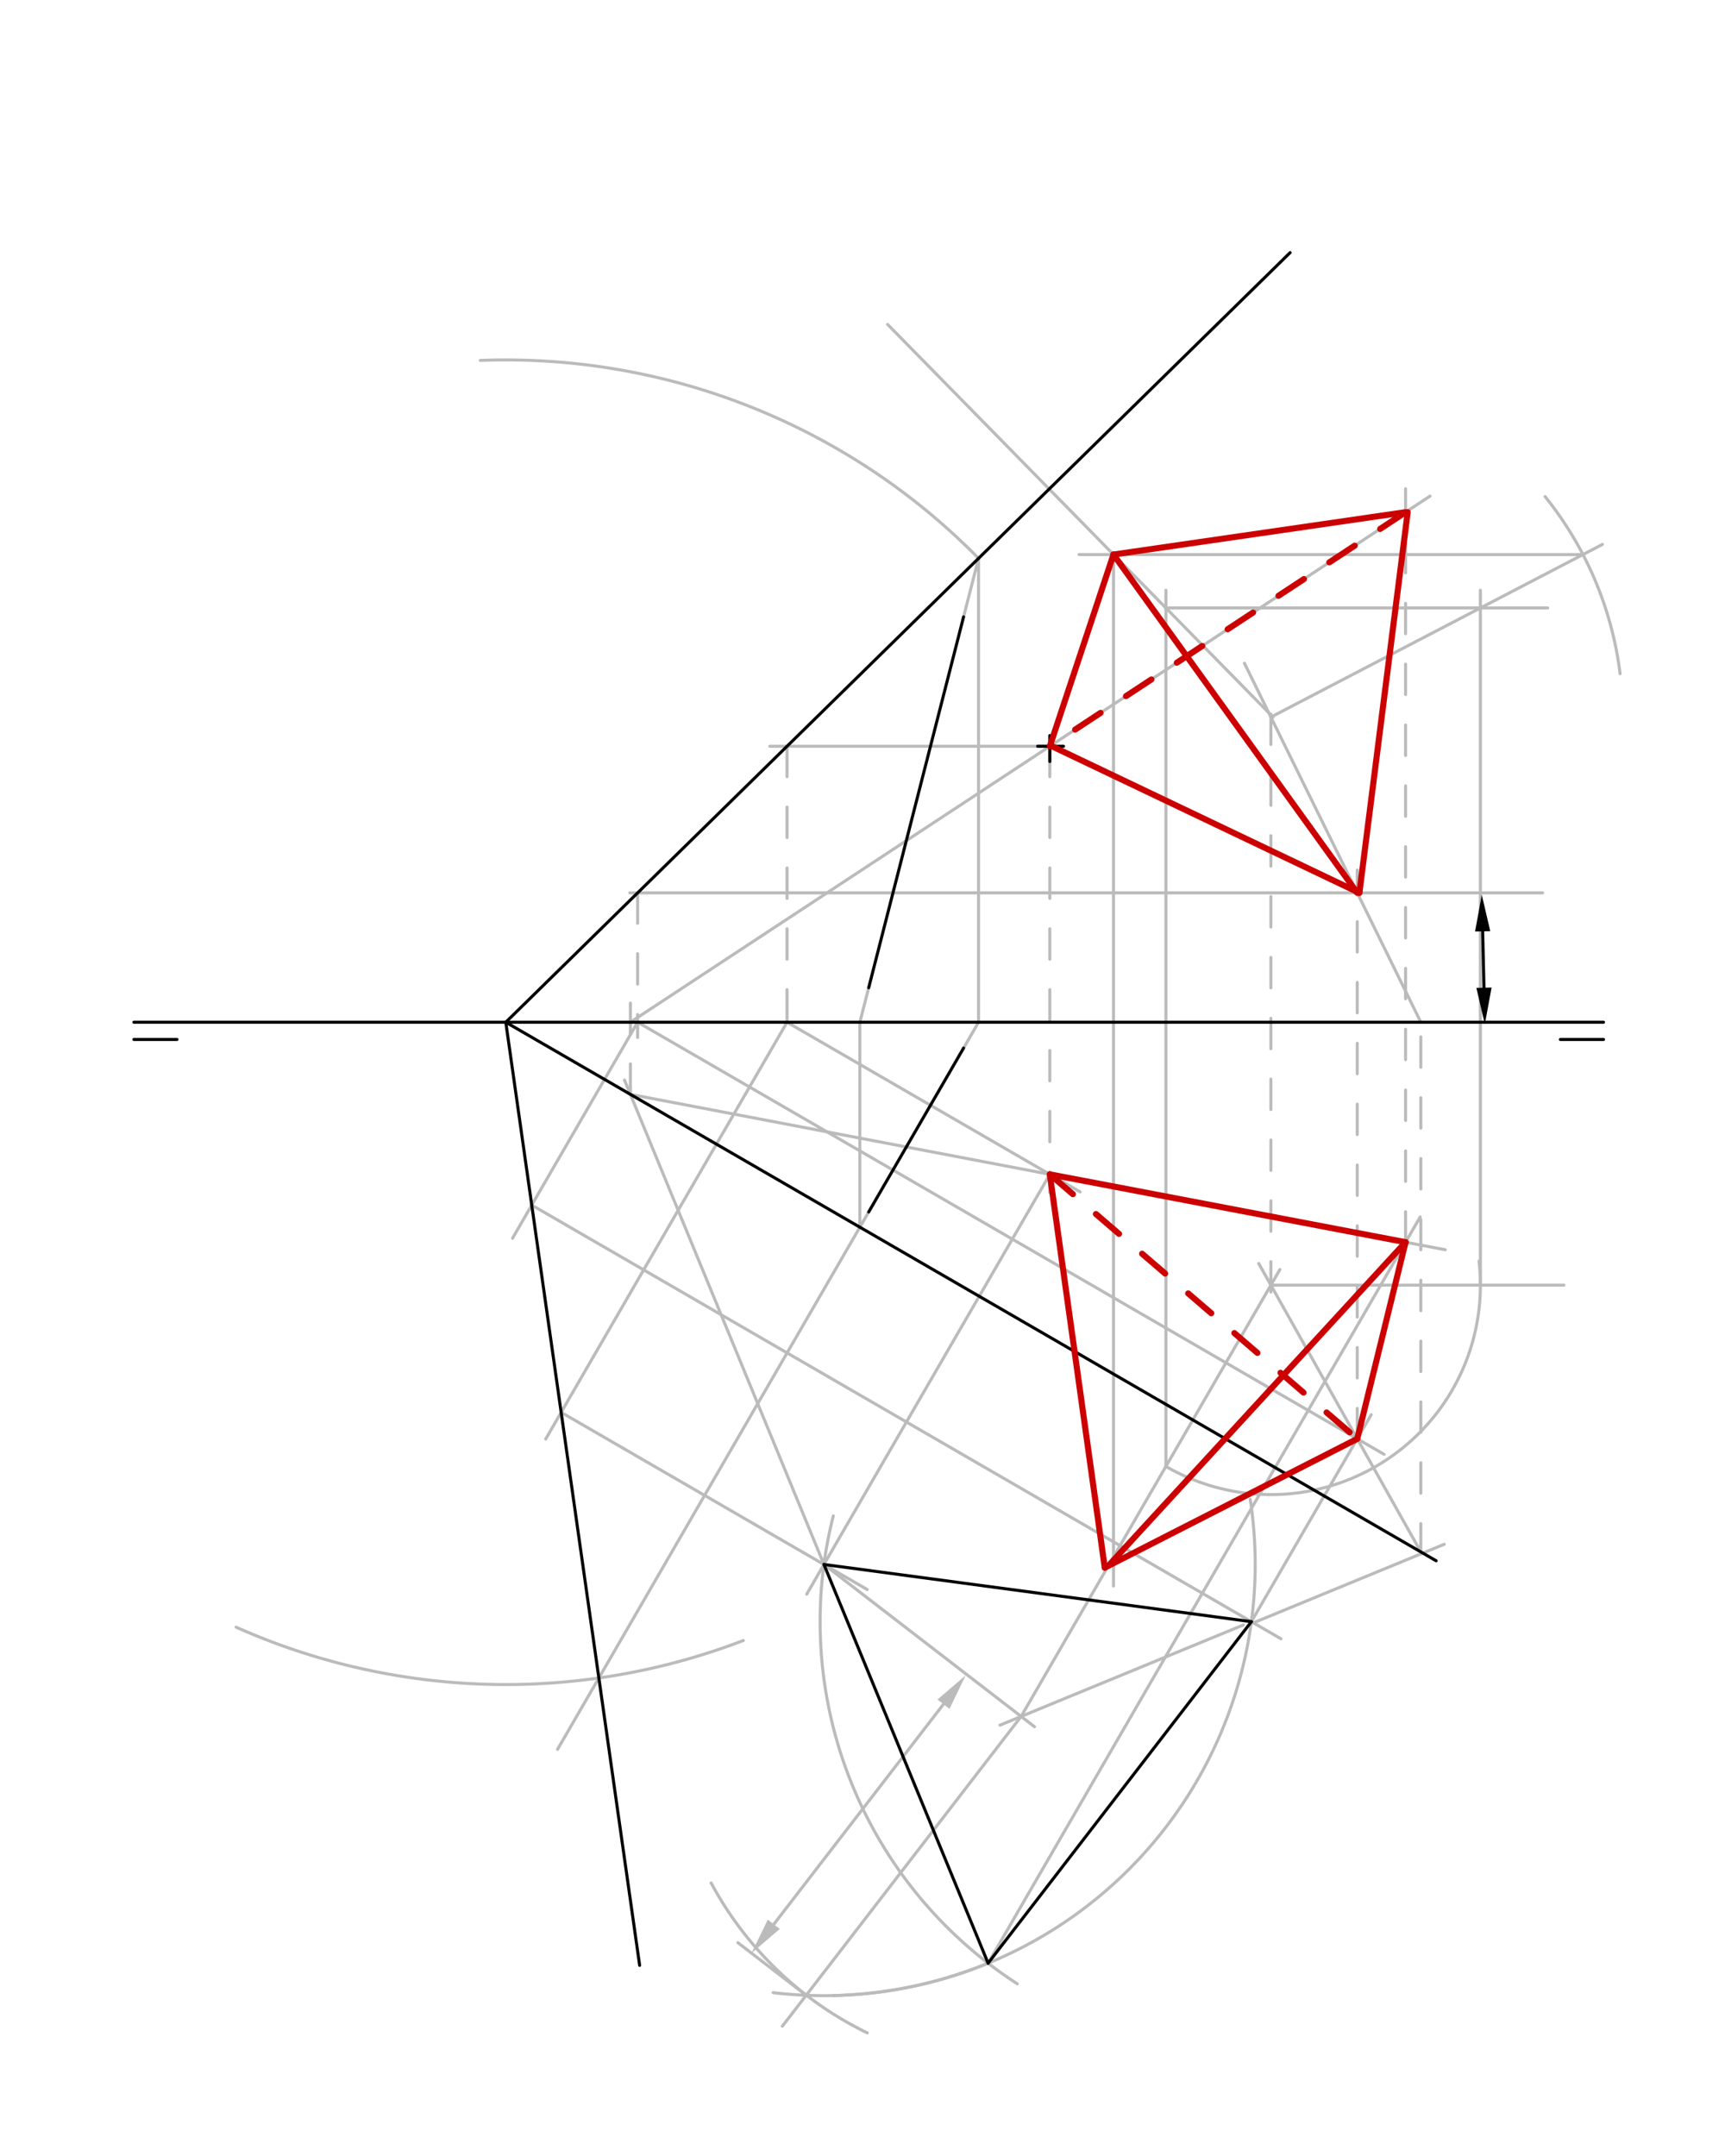 <svg xmlns="http://www.w3.org/2000/svg" class="svg--1it" height="100%" preserveAspectRatio="xMidYMid meet" viewBox="0 0 566.929 708.661" width="100%"><defs><marker id="marker-arrow" markerHeight="16" markerUnits="userSpaceOnUse" markerWidth="24" orient="auto-start-reverse" refX="24" refY="4" viewBox="0 0 24 8"><path d="M 0 0 L 24 4 L 0 8 z" stroke="inherit"></path></marker></defs><g class="aux-layer--1FB"><g class="element--2qn"><line stroke="#bbbbbb" stroke-dasharray="none" stroke-linecap="round" stroke-width="1" x1="285.5" x2="282.599" y1="324.661" y2="336"></line></g><g class="element--2qn"><line stroke="#bbbbbb" stroke-dasharray="none" stroke-linecap="round" stroke-width="1" x1="285.5" x2="282.599" y1="398.362" y2="403.372"></line></g><g class="element--2qn"><line stroke="#bbbbbb" stroke-dasharray="none" stroke-linecap="round" stroke-width="1" x1="282.599" x2="282.599" y1="336" y2="403.372"></line></g><g class="element--2qn"><line stroke="#bbbbbb" stroke-dasharray="none" stroke-linecap="round" stroke-width="1" x1="316.681" x2="321.604" y1="344.504" y2="336"></line></g><g class="element--2qn"><line stroke="#bbbbbb" stroke-dasharray="none" stroke-linecap="round" stroke-width="1" x1="316.681" x2="321.604" y1="202.772" y2="183.526"></line></g><g class="element--2qn"><line stroke="#bbbbbb" stroke-dasharray="none" stroke-linecap="round" stroke-width="1" x1="321.604" x2="321.604" y1="336" y2="183.526"></line></g><g class="element--2qn"><path d="M 321.604 183.526 A 217.692 217.692 0 0 0 157.864 118.469" fill="none" stroke="#bbbbbb" stroke-dasharray="none" stroke-linecap="round" stroke-width="1"></path></g><g class="element--2qn"><path d="M 77.59 534.838 A 217.701 217.701 0 0 0 244.31 539.217" fill="none" stroke="#bbbbbb" stroke-dasharray="none" stroke-linecap="round" stroke-width="1"></path></g><g class="element--2qn"><line stroke="#bbbbbb" stroke-dasharray="none" stroke-linecap="round" stroke-width="1" x1="282.599" x2="183.236" y1="403.372" y2="575"></line></g><g class="element--2qn"><line stroke="#bbbbbb" stroke-dasharray="none" stroke-linecap="round" stroke-width="1" x1="345.028" x2="253" y1="245.291" y2="245.291"></line></g><g class="element--2qn"><line stroke="#bbbbbb" stroke-dasharray="10" stroke-linecap="round" stroke-width="1" x1="258.664" x2="258.664" y1="245.291" y2="336"></line></g><g class="element--2qn"><line stroke="#bbbbbb" stroke-dasharray="none" stroke-linecap="round" stroke-width="1" x1="258.664" x2="355" y1="336" y2="391.774"></line></g><g class="element--2qn"><line stroke="#bbbbbb" stroke-dasharray="10" stroke-linecap="round" stroke-width="1" x1="345.028" x2="345.028" y1="245.291" y2="392"></line></g><g class="element--2qn"><line stroke="#bbbbbb" stroke-dasharray="none" stroke-linecap="round" stroke-width="1" x1="258.664" x2="179.348" y1="336" y2="473"></line></g><g class="element--2qn"><line stroke="#bbbbbb" stroke-dasharray="none" stroke-linecap="round" stroke-width="1" x1="184.426" x2="285" y1="464.228" y2="522.455"></line></g><g class="element--2qn"><line stroke="#bbbbbb" stroke-dasharray="none" stroke-linecap="round" stroke-width="1" x1="345.028" x2="265.133" y1="386" y2="524"></line></g><g class="element--2qn"><line stroke="#bbbbbb" stroke-dasharray="none" stroke-linecap="round" stroke-width="1" x1="507" x2="207" y1="293.48" y2="293.48"></line></g><g class="element--2qn"><line stroke="#bbbbbb" stroke-dasharray="10" stroke-linecap="round" stroke-width="1" x1="209.558" x2="209.558" y1="293.48" y2="341"></line></g><g class="element--2qn"><line stroke="#bbbbbb" stroke-dasharray="none" stroke-linecap="round" stroke-width="1" x1="209.558" x2="454.876" y1="336" y2="478.026"></line></g><g class="element--2qn"><line stroke="#bbbbbb" stroke-dasharray="none" stroke-linecap="round" stroke-width="1" x1="209.558" x2="168.453" y1="336" y2="407"></line></g><g class="element--2qn"><line stroke="#bbbbbb" stroke-dasharray="none" stroke-linecap="round" stroke-width="1" x1="174.759" x2="421" y1="396.107" y2="538.667"></line></g><g class="element--2qn"><path d="M 410.897 492.821 A 141.732 141.732 0 0 1 273.787 655.929" fill="none" stroke="#bbbbbb" stroke-dasharray="none" stroke-linecap="round" stroke-width="1"></path></g><g class="element--2qn"><path d="M 273.868 498.266 A 141.732 141.732 0 0 0 334.335 652.068" fill="none" stroke="#bbbbbb" stroke-dasharray="none" stroke-linecap="round" stroke-width="1"></path></g><g class="element--2qn"><line stroke="#bbbbbb" stroke-dasharray="none" stroke-linecap="round" stroke-width="1" x1="411.269" x2="450.657" y1="533.034" y2="465"></line></g><g class="element--2qn"><line stroke="#bbbbbb" stroke-dasharray="none" stroke-linecap="round" stroke-width="1" x1="270.79" x2="205.242" y1="514.228" y2="355"></line></g><g class="element--2qn"><line stroke="#bbbbbb" stroke-dasharray="none" stroke-linecap="round" stroke-width="1" x1="207.18" x2="345.028" y1="359.708" y2="386"></line></g><g class="element--2qn"><line stroke="#bbbbbb" stroke-dasharray="none" stroke-linecap="round" stroke-width="1" x1="345.028" x2="475" y1="386" y2="410.79"></line></g><g class="element--2qn"><line stroke="#bbbbbb" stroke-dasharray="none" stroke-linecap="round" stroke-width="1" x1="324.744" x2="466.753" y1="645.289" y2="400"></line></g><g class="element--2qn"><line stroke="#bbbbbb" stroke-dasharray="10" stroke-linecap="round" stroke-width="1" x1="446.068" x2="446.068" y1="472.927" y2="286"></line></g><g class="element--2qn"><line stroke="#bbbbbb" stroke-dasharray="10" stroke-linecap="round" stroke-width="1" x1="207.18" x2="207.18" y1="359.708" y2="329"></line></g><g class="element--2qn"><line stroke="#bbbbbb" stroke-dasharray="none" stroke-linecap="round" stroke-width="1" x1="207.18" x2="345.028" y1="336" y2="245.291"></line></g><g class="element--2qn"><line stroke="#bbbbbb" stroke-dasharray="none" stroke-linecap="round" stroke-width="1" x1="345.028" x2="470" y1="245.291" y2="163.055"></line></g><g class="element--2qn"><line stroke="#bbbbbb" stroke-dasharray="10" stroke-linecap="round" stroke-width="1" x1="461.948" x2="461.948" y1="408.3" y2="160.65"></line></g><g class="element--2qn"><line stroke="#bbbbbb" stroke-dasharray="none" stroke-linecap="round" stroke-width="1" x1="408.65" x2="328.65" y1="534.112" y2="567.045"></line></g><g class="element--2qn"><line stroke="#bbbbbb" stroke-dasharray="none" stroke-linecap="round" stroke-width="1" x1="270.79" x2="340" y1="514.228" y2="567.574"></line></g><g class="element--2qn"><line stroke="#bbbbbb" stroke-dasharray="none" stroke-linecap="round" stroke-width="1" x1="335.601" x2="257.122" y1="564.184" y2="666"></line></g><g class="element--2qn"><path d="M 324.744 645.289 A 141.732 141.732 0 0 1 254.1 654.974" fill="none" stroke="#bbbbbb" stroke-dasharray="none" stroke-linecap="round" stroke-width="1"></path></g><g class="element--2qn"><line stroke="#bbbbbb" stroke-dasharray="none" stroke-linecap="round" stroke-width="1" x1="264.953" x2="242.502" y1="655.84" y2="638.535"></line></g><g class="element--2qn"><line stroke="#bbbbbb" stroke-dasharray="none" stroke-linecap="round" stroke-width="1" x1="254.315" x2="310.075" y1="632.496" y2="560.154"></line><path d="M246.989,642 l12,2.5 l0,-5 z" fill="#bbbbbb" stroke="#bbbbbb" stroke-width="0" transform="rotate(307.625, 246.989, 642)"></path><path d="M317.401,550.65 l12,2.5 l0,-5 z" fill="#bbbbbb" stroke="#bbbbbb" stroke-width="0" transform="rotate(127.625, 317.401, 550.65)"></path></g><g class="element--2qn"><line stroke="#bbbbbb" stroke-dasharray="none" stroke-linecap="round" stroke-width="1" x1="411.269" x2="474.65" y1="533.684" y2="507.592"></line></g><g class="element--2qn"><line stroke="#bbbbbb" stroke-dasharray="none" stroke-linecap="round" stroke-width="1" x1="466.961" x2="446.068" y1="510.108" y2="472.927"></line></g><g class="element--2qn"><line stroke="#bbbbbb" stroke-dasharray="none" stroke-linecap="round" stroke-width="1" x1="446.068" x2="413.686" y1="472.927" y2="415.3"></line></g><g class="element--2qn"><line stroke="#bbbbbb" stroke-dasharray="none" stroke-linecap="round" stroke-width="1" x1="335.601" x2="420.639" y1="564.184" y2="417.3"></line></g><g class="element--2qn"><line stroke="#bbbbbb" stroke-dasharray="10" stroke-linecap="round" stroke-width="1" x1="466.961" x2="466.961" y1="510.808" y2="332"></line></g><g class="element--2qn"><line stroke="#bbbbbb" stroke-dasharray="none" stroke-linecap="round" stroke-width="1" x1="466.961" x2="446.068" y1="336" y2="293.48"></line></g><g class="element--2qn"><line stroke="#bbbbbb" stroke-dasharray="none" stroke-linecap="round" stroke-width="1" x1="446.068" x2="408.98" y1="293.48" y2="218"></line></g><g class="element--2qn"><line stroke="#bbbbbb" stroke-dasharray="10" stroke-linecap="round" stroke-width="1" x1="417.681" x2="417.681" y1="424.7" y2="225.35"></line></g><g class="element--2qn"><line stroke="#bbbbbb" stroke-dasharray="none" stroke-linecap="round" stroke-width="1" x1="418.381" x2="291.733" y1="235.708" y2="106.65"></line></g><g class="element--2qn"><line stroke="#bbbbbb" stroke-dasharray="none" stroke-linecap="round" stroke-width="1" x1="383.181" x2="383.181" y1="482" y2="194"></line></g><g class="element--2qn"><line stroke="#bbbbbb" stroke-dasharray="none" stroke-linecap="round" stroke-width="1" x1="417.681" x2="514" y1="422.409" y2="422.409"></line></g><g class="element--2qn"><path d="M 383.181 482 A 68.857 68.857 0 0 0 486.086 414.526" fill="none" stroke="#bbbbbb" stroke-dasharray="none" stroke-linecap="round" stroke-width="1"></path></g><g class="element--2qn"><line stroke="#bbbbbb" stroke-dasharray="none" stroke-linecap="round" stroke-width="1" x1="383.181" x2="508.65" y1="199.839" y2="199.839"></line></g><g class="element--2qn"><line stroke="#bbbbbb" stroke-dasharray="none" stroke-linecap="round" stroke-width="1" x1="486.538" x2="486.538" y1="422.409" y2="194"></line></g><g class="element--2qn"><line stroke="#bbbbbb" stroke-dasharray="none" stroke-linecap="round" stroke-width="1" x1="417.681" x2="486.538" y1="235.708" y2="199.839"></line></g><g class="element--2qn"><path d="M 285.042 668.201 A 115.654 115.654 0 0 1 233.717 618.914" fill="none" stroke="#bbbbbb" stroke-dasharray="none" stroke-linecap="round" stroke-width="1"></path></g><g class="element--2qn"><path d="M 507.787 163.205 A 115.654 115.654 0 0 1 532.452 221.443" fill="none" stroke="#bbbbbb" stroke-dasharray="none" stroke-linecap="round" stroke-width="1"></path></g><g class="element--2qn"><line stroke="#bbbbbb" stroke-dasharray="none" stroke-linecap="round" stroke-width="1" x1="486.538" x2="526.65" y1="199.839" y2="178.943"></line></g><g class="element--2qn"><line stroke="#bbbbbb" stroke-dasharray="none" stroke-linecap="round" stroke-width="1" x1="520.252" x2="354.65" y1="182.276" y2="182.276"></line></g><g class="element--2qn"><line stroke="#bbbbbb" stroke-dasharray="none" stroke-linecap="round" stroke-width="1" x1="365.947" x2="365.947" y1="182.276" y2="521.3"></line></g></g><g class="main-layer--3Vd"><g class="element--2qn"><line stroke="#000000" stroke-dasharray="none" stroke-linecap="round" stroke-width="1" x1="44" x2="527" y1="336" y2="336"></line></g><g class="element--2qn"><line stroke="#000000" stroke-dasharray="none" stroke-linecap="round" stroke-width="1" x1="44" x2="58.173" y1="341.669" y2="341.669"></line></g><g class="element--2qn"><line stroke="#000000" stroke-dasharray="none" stroke-linecap="round" stroke-width="1" x1="527" x2="512.827" y1="341.669" y2="341.669"></line></g><g class="element--2qn"><line stroke="#000000" stroke-dasharray="none" stroke-linecap="round" stroke-width="1" x1="341.028" x2="349.531" y1="245.291" y2="245.291"></line></g><g class="element--2qn"><line stroke="#000000" stroke-dasharray="none" stroke-linecap="round" stroke-width="1" x1="345.028" x2="345.028" y1="250.291" y2="241.787"></line></g><g class="element--2qn"><line stroke="#000000" stroke-dasharray="none" stroke-linecap="round" stroke-width="1" x1="285.5" x2="316.681" y1="324.661" y2="202.772"></line></g><g class="element--2qn"><line stroke="#000000" stroke-dasharray="none" stroke-linecap="round" stroke-width="1" x1="285.5" x2="316.681" y1="398.362" y2="344.504"></line></g><g class="element--2qn"><line stroke="#000000" stroke-dasharray="none" stroke-linecap="round" stroke-width="1" x1="282.599" x2="166.229" y1="403.372" y2="336"></line></g><g class="element--2qn"><line stroke="#000000" stroke-dasharray="none" stroke-linecap="round" stroke-width="1" x1="282.599" x2="472" y1="403.372" y2="513.025"></line></g><g class="element--2qn"><line stroke="#000000" stroke-dasharray="none" stroke-linecap="round" stroke-width="1" x1="166.229" x2="321.604" y1="336" y2="183.526"></line></g><g class="element--2qn"><line stroke="#000000" stroke-dasharray="none" stroke-linecap="round" stroke-width="1" x1="321.604" x2="424" y1="183.526" y2="83.042"></line></g><g class="element--2qn"><line stroke="#000000" stroke-dasharray="none" stroke-linecap="round" stroke-width="1" x1="166.229" x2="196.817" y1="336" y2="551.541"></line></g><g class="element--2qn"><line stroke="#000000" stroke-dasharray="none" stroke-linecap="round" stroke-width="1" x1="196.817" x2="210.222" y1="551.541" y2="646"></line></g><g class="element--2qn"><line stroke="#000000" stroke-dasharray="none" stroke-linecap="round" stroke-width="1" x1="487.718" x2="487.282" y1="324.653" y2="306.127"></line><path d="M488,336.65 l12,2.5 l0,-5 z" fill="#000000" stroke="#000000" stroke-width="0" transform="rotate(268.653, 488, 336.65)"></path><path d="M487,294.13 l12,2.5 l0,-5 z" fill="#000000" stroke="#000000" stroke-width="0" transform="rotate(88.653, 487, 294.13)"></path></g><g class="element--2qn"><line stroke="#000000" stroke-dasharray="none" stroke-linecap="round" stroke-width="1" x1="411.269" x2="270.79" y1="533.034" y2="514.228"></line></g><g class="element--2qn"><line stroke="#000000" stroke-dasharray="none" stroke-linecap="round" stroke-width="1" x1="270.79" x2="324.744" y1="514.228" y2="645.289"></line></g><g class="element--2qn"><line stroke="#000000" stroke-dasharray="none" stroke-linecap="round" stroke-width="1" x1="324.744" x2="411.269" y1="645.289" y2="533.034"></line></g><g class="element--2qn"><line stroke="#cc0000" stroke-dasharray="10" stroke-linecap="round" stroke-width="2" x1="345.028" x2="446.068" y1="386" y2="472.927"></line></g><g class="element--2qn"><line stroke="#cc0000" stroke-dasharray="none" stroke-linecap="round" stroke-width="2" x1="446.068" x2="461.948" y1="472.927" y2="408.3"></line></g><g class="element--2qn"><line stroke="#cc0000" stroke-dasharray="none" stroke-linecap="round" stroke-width="2" x1="461.948" x2="345.028" y1="408.3" y2="386"></line></g><g class="element--2qn"><line stroke="#cc0000" stroke-dasharray="none" stroke-linecap="round" stroke-width="2" x1="345.728" x2="446.768" y1="245.291" y2="293.48"></line></g><g class="element--2qn"><line stroke="#cc0000" stroke-dasharray="none" stroke-linecap="round" stroke-width="2" x1="446.768" x2="462.648" y1="293.48" y2="168.354"></line></g><g class="element--2qn"><line stroke="#cc0000" stroke-dasharray="10" stroke-linecap="round" stroke-width="2" x1="461.948" x2="345.028" y1="168.354" y2="245.291"></line></g><g class="element--2qn"><line stroke="#cc0000" stroke-dasharray="none" stroke-linecap="round" stroke-width="2" x1="363.083" x2="345.028" y1="515.276" y2="386"></line></g><g class="element--2qn"><line stroke="#cc0000" stroke-dasharray="none" stroke-linecap="round" stroke-width="2" x1="363.083" x2="446.068" y1="515.276" y2="472.927"></line></g><g class="element--2qn"><line stroke="#cc0000" stroke-dasharray="none" stroke-linecap="round" stroke-width="2" x1="364.265" x2="461.948" y1="514.673" y2="408.3"></line></g><g class="element--2qn"><line stroke="#cc0000" stroke-dasharray="none" stroke-linecap="round" stroke-width="2" x1="365.947" x2="345.028" y1="182.276" y2="245.291"></line></g><g class="element--2qn"><line stroke="#cc0000" stroke-dasharray="none" stroke-linecap="round" stroke-width="2" x1="365.947" x2="461.948" y1="182.276" y2="168.354"></line></g><g class="element--2qn"><line stroke="#cc0000" stroke-dasharray="none" stroke-linecap="round" stroke-width="2" x1="365.947" x2="446.068" y1="182.276" y2="293.48"></line></g></g><g class="snaps-layer--2PT"></g><g class="temp-layer--rAP"></g></svg>